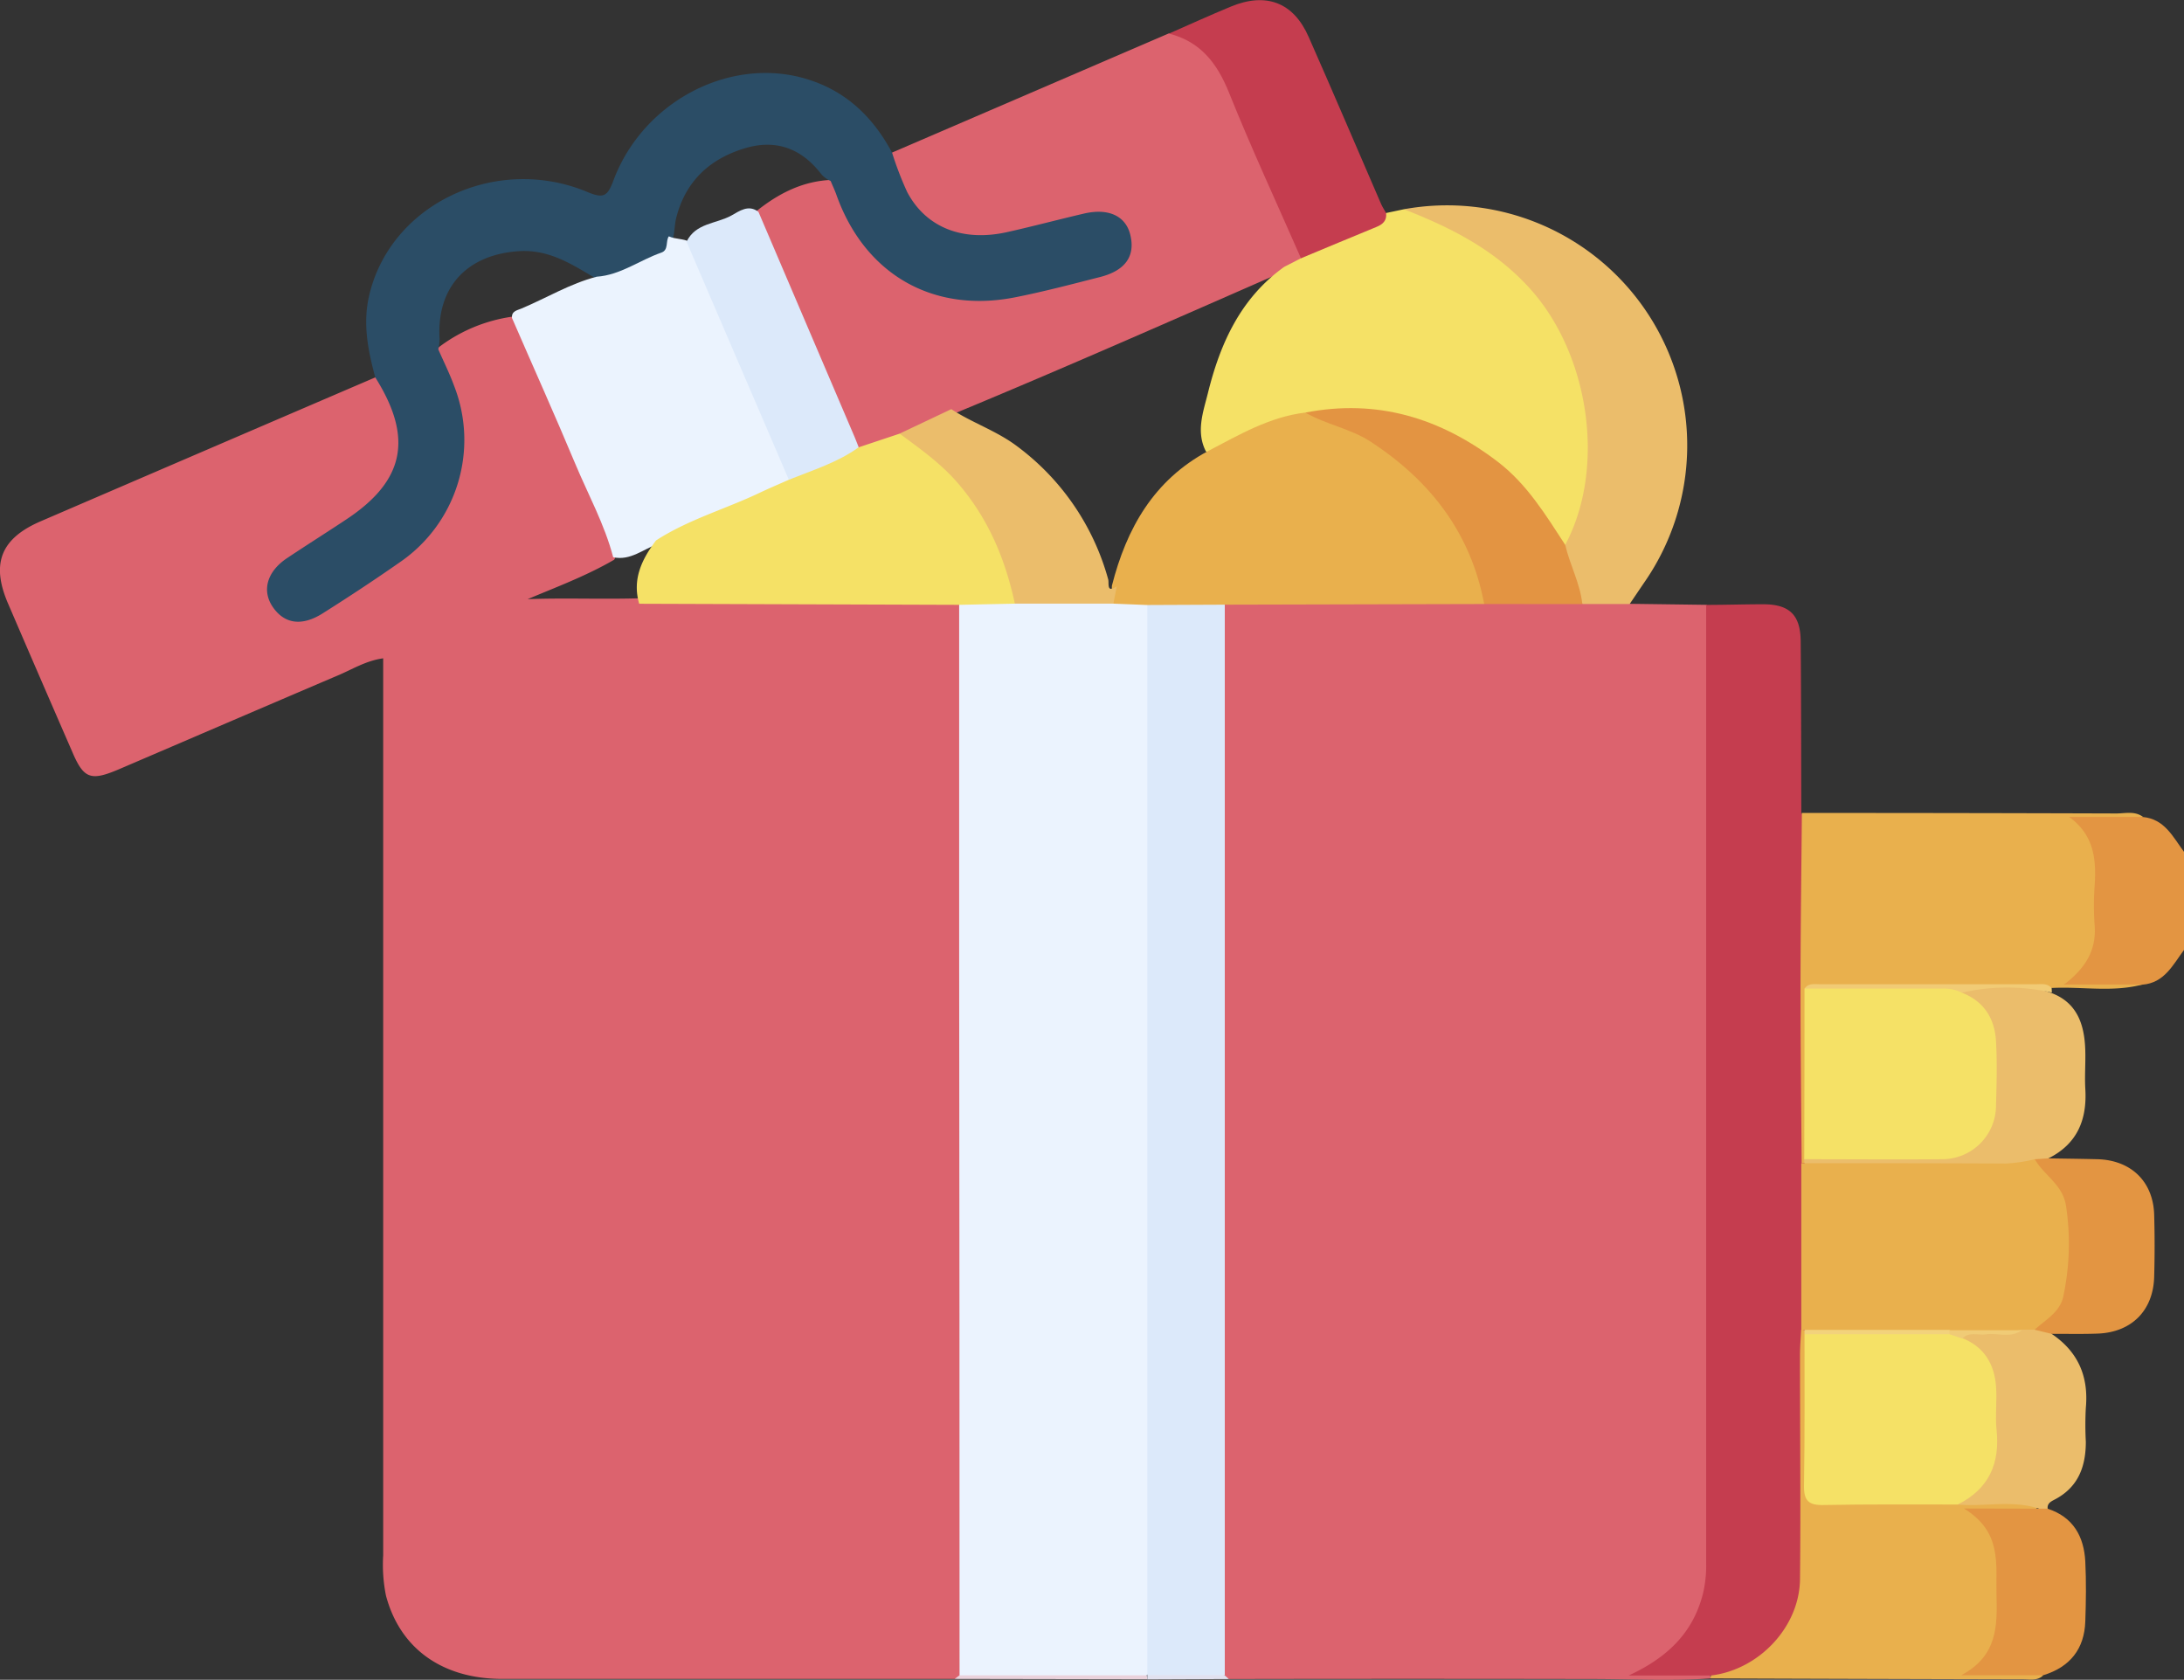 <?xml version="1.0" encoding="UTF-8"?> <svg xmlns="http://www.w3.org/2000/svg" viewBox="0 0 383.06 294.61"><rect x="0" y="0" width="383.06" height="294.61" fill="#333333" stroke="none"/><defs><style>.cls-1{fill:#e39542;}.cls-2{fill:#dc636e;}.cls-3{fill:#c53d4f;}.cls-4{fill:#2b4d66;}.cls-5{fill:#f5e166;}.cls-6{fill:#e9b04d;}.cls-7{fill:#ebbd6b;}.cls-8{fill:#f1cb75;}.cls-9{fill:#ead2dc;}.cls-10{fill:#e1e1ef;}.cls-11{fill:#ebf3fe;}.cls-12{fill:#dce9fa;}.cls-13{fill:#e39442;}.cls-14{fill:#f2d27c;}.cls-15{fill:#f0cb76;}</style></defs><g id="Слой_2" data-name="Слой 2"><g id="Слой_1-2" data-name="Слой 1"><path class="cls-1" d="M375.83,143.29c3.84.35,5.3,3.51,7.23,6.11v17.21c-1.95,2.61-3.43,5.78-7.3,6.09-4.55.54-9.08.16-13.91.26,6.23-10.14,6.55-19.8.06-29.89C366.72,143.13,371.27,142.81,375.83,143.29Z"></path><path class="cls-2" d="M167.44,294.46q-39.66,0-79.31,0c-10.62,0-18-5.38-20.44-14.64a27.48,27.48,0,0,1-.48-7.06q0-76.5,0-153v-4.3c-3.08.42-5.52,2-8.11,3.07C46.27,124,33.48,129.51,20.67,135c-4.77,2-6,1.56-8-3.15Q7,118.84,1.39,105.8c-3-7-1.21-11.38,5.76-14.38Q36.47,78.79,65.82,66.19c2.39.51,2.69,2.76,3.49,4.45a15.6,15.6,0,0,1-2.86,17c-3.64,3.9-8.4,6.19-12.72,9.11a22.08,22.08,0,0,0-4.2,3.09,4.6,4.6,0,0,0-.65,5.85c1.06,1.77,3,3,4.75,2,10.6-6.1,22.32-11.06,26.1-24.51,1.72-6.14.34-11.82-1.92-17.47-.59-1.47-1.67-2.84-1.12-4.6a27.74,27.74,0,0,1,13.08-5.56c1.41.78,2,2.18,2.57,3.54,4.86,11.27,9.79,22.52,14.57,33.83.68,1.62,2,3.29.81,5.25-5,2.9-10.33,4.86-15.18,6.92,6.54-.27,13.55.07,20.56-.19,16.91-.16,33.82-.05,50.73-.05,1.61,0,3.26,0,4.65,1,1.22,1.63,1,3.55,1,5.39q0,88.7,0,177.37a12.76,12.76,0,0,1-.46,4.43A2.42,2.42,0,0,1,167.44,294.46Z"></path><path class="cls-2" d="M300,294.38c-6.85.45-13.7.11-20.55.1q-32-.06-63.92,0A2.51,2.51,0,0,1,214,293a16.82,16.82,0,0,1-.47-5.56q0-87.67,0-175.35c0-2.09-.31-4.26.94-6.18a6.08,6.08,0,0,1,4.24-1.1c13.82,0,27.64-.18,41.45.09,5.76-.14,11.53-.15,17.29,0,2.82.15,5.79-.8,8.41,1l13.45.18c1.34,1.44,1.13,3.25,1.13,5q0,81.64,0,163.29c0,7.94-3.56,14.05-10.21,18.39,3.12,0,6.19-.54,9.19.48A1.08,1.08,0,0,1,300,294.38Z"></path><path class="cls-2" d="M156.46,26.76,205,5.86a9.23,9.23,0,0,1,9.11,5.4c5.15,10.8,9.71,21.87,14.26,32.94a2.18,2.18,0,0,1,0,1.11c-.61,1.39-2,1.68-3.18,2.29C206,56,186.79,64.49,167.39,72.53c-3.28,1.22-6.28,3-9.54,4.29-2.47.87-4.69,2.83-7.6,1.77-2.63-3.39-3.65-7.55-5.36-11.37-3.63-8.15-7.23-16.31-10.7-24.53-.75-1.79-1.9-3.52-1.54-5.64,3.89-3.12,8.16-5.32,13.27-5.5,1.27.78,1.63,2.14,2.13,3.41,4.89,12.48,16.56,18.89,29.65,16.28,5.13-1,10.18-2.4,15.24-3.73,2.18-.57,3.91-1.64,4.18-4.17.36-3.3-1.67-5.33-5.29-5A64.35,64.35,0,0,0,182,40.39a66.35,66.35,0,0,1-8,1.69c-8.6,1.13-17.08-5.66-17.79-14.28A1.72,1.72,0,0,1,156.46,26.76Z"></path><path class="cls-3" d="M300.09,293.86H285.66c6.89-3.19,11.26-7.54,13-14.24a21.25,21.25,0,0,0,.59-5.53l0-168c3.35,0,6.69-.11,10-.11,4.6,0,6.54,1.86,6.58,6.49.09,10,.08,20.07.11,30.1,1.16,1.8.91,3.82.92,5.79.09,18.5-.29,37-.12,55.48q.29,14.46,0,28.92c-.17,14.39.05,28.79,0,43.18,0,7.5-3.57,13-10,16.69C304.79,293.82,302.55,294.67,300.09,293.86Z"></path><path class="cls-4" d="M156.46,26.76a58.34,58.34,0,0,0,2.66,6.93c3.31,6.26,9.81,8.77,17.6,7,4.48-1,8.93-2.19,13.4-3.23,4.3-1,7.31.41,8.12,3.7.93,3.74-.85,6.3-5.31,7.43-4.93,1.26-9.87,2.56-14.86,3.55-14.47,2.87-26.44-4.07-31.38-18-.29-.81-.67-1.6-1-2.4a4.59,4.59,0,0,1-1.75-1.33c-3.41-4.38-7.84-6-13.14-4.45-6.24,1.83-10.56,5.77-12.2,12.27-.3,1.2-.24,2.46-.6,3.66-2.65,5.56-7.86,6.42-13.15,7.15-4.25-2.48-8.24-5.27-13.68-5C82,44.58,76.55,50.28,77.1,59.42a8.13,8.13,0,0,1-.23,1.84c.94,2.15,2,4.27,2.8,6.47A26,26,0,0,1,70,98.7c-4.38,3.06-8.85,6-13.36,8.85-3.71,2.36-6.78,1.88-8.82-1.13-1.92-2.85-1-6.18,2.54-8.54s6.88-4.46,10.3-6.73C71,84.34,72.5,76.8,65.82,66.19c-1.24-4.59-2.18-9.19-1.15-14C68.17,36,86.8,26.9,103.05,33.68c2.79,1.17,3.5.77,4.53-2,5.23-14,20.64-21.91,34-17.79C148.46,16,153.15,20.58,156.46,26.76Z"></path><path class="cls-5" d="M225.25,46.8l2.93-1.5c1.54-2.22,4.18-2.5,6.37-3.55,2.89-1.4,6-2.32,8.56-4.39l3.13-.66c18.41,2.45,33.84,23.13,33.13,39.77-.22,5-.11,10-1.83,14.72-.61,1.71-.83,3.7-2.76,4.65-2.29-.25-2.73-2.36-3.7-3.83Q258,72.21,234.27,72.55a23.57,23.57,0,0,0-5.16.7c-4.85.71-9.21,2.74-13.51,5-1.26.65-2.45,1.84-4.09.92-1.78-3.45-.47-6.93.34-10.19C214,60.25,217.6,52.26,225.25,46.8Z"></path><path class="cls-6" d="M316,204c-.07-10.17-.2-20.35-.2-30.52s.15-20.6.24-30.9q27.57,0,55.14.09c1.57,0,3.24-.47,4.69.6H362.9c4.44,3.21,4.8,7.54,4.48,12.19a47.24,47.24,0,0,0,0,6.73c.34,4.21-1.35,7.43-5.35,10.48h13.73c-5.26,1.41-10.61.33-15.91.61-5.43.75-10.88.24-16.32.32-7,.1-14.11,0-21.17,0-1.45,0-3-.33-4.12,1.05-.86,1.51-.6,3.15-.62,4.75-.11,7.56.18,15.12-.15,22.68a4.58,4.58,0,0,1-.41,1.3A1,1,0,0,1,316,204Z"></path><path class="cls-7" d="M274.53,95.56c7.29-13.67,4.13-33.77-6.41-45.19C262,43.7,254.39,39.88,246.24,36.7a42.11,42.11,0,0,1,42.09,65.55l-2.5,3.69h-8.26C275.71,102.74,273.82,99.53,274.53,95.56Z"></path><path class="cls-6" d="M300.09,293.86c8.42-1,15.53-8.51,15.62-16.89.14-13.09,0-26.19,0-39.28,0-1.49.13-3,.2-4.47a1,1,0,0,1,1.09.59,5.34,5.34,0,0,1,.42,1.3c.36,7.71.06,15.42.18,23.12.06,4.13.36,4.44,4.5,4.48,7.09.08,14.17,0,21.26.05,3.33.16,6.66-.19,10,0,1.57.08,3.27-.16,4.35,1.43-3.66,2.85-7.5,1.42-10.85,1,3.4,2.14,4.51,6,4.36,10.46-.1,3.23.18,6.47-.15,9.69-.43,4.34-2.41,6.94-5.8,7.79,4.44-.09,8.87-1.5,13.1.7-1,1-2.34.7-3.55.7q-27.4-.06-54.81-.16A2.24,2.24,0,0,1,300.09,293.86Z"></path><path class="cls-3" d="M243.11,37.36c.17,1.33-.59,2-1.71,2.45-4.42,1.81-8.82,3.66-13.22,5.49-4.23-9.67-8.68-19.24-12.6-29-2.08-5.19-5-9-10.55-10.41,3.62-1.59,7.22-3.23,10.87-4.74,6.19-2.56,11-.72,13.65,5.37C233.84,16.22,238,26,242.23,35.76,242.47,36.31,242.82,36.83,243.11,37.36Z"></path><path class="cls-7" d="M316.46,204l0-.78c1.36-1.16,3-1,4.63-1,6,0,11.94.06,17.91,0,6.74-.11,9.93-3.4,10-10.21,0-1.87-.1-3.74,0-5.6.3-4.34-.67-8.15-4.17-11a2.58,2.58,0,0,1-.91-1.59c5.32-1.14,10.62-1.58,15.88.34,4.19,1.56,5.6,5,5.89,9,.19,2.6-.09,5.22.06,7.82.33,5.47-1.46,9.71-6.55,12.22a3.53,3.53,0,0,1-2.53,1.26,14.09,14.09,0,0,1-5.14.77q-15.3.09-30.6,0C319.42,205.19,317.74,205.32,316.46,204Z"></path><path class="cls-7" d="M357.63,264.6c-4.68-1.56-9.51-.3-14.25-.73a1.68,1.68,0,0,1,1-1.81c3.92-2.47,5.07-6.15,4.78-10.53a33.58,33.58,0,0,1,0-4.81c.35-4.34-.74-8.07-4.27-10.87a2.19,2.19,0,0,1-.9-1.56c1.17-1.82,3.05-1.22,4.69-1.34,1.84-.13,3.7.17,5.5-.37a8.64,8.64,0,0,1,2.48-.24,3.89,3.89,0,0,1,3.18,1.6c4.63,3.11,6.52,7.46,6,13a55.83,55.83,0,0,0,0,5.93c0,4.4-1.36,8-5.48,10.14-.69.36-1.33.7-1.21,1.63A1.06,1.06,0,0,1,357.63,264.6Z"></path><path class="cls-1" d="M359.84,233.94l-3-.73a1.57,1.57,0,0,1,.57-1.65c6.34-6.42,4.79-14.05,3.27-21.63-.3-1.48-1.58-2.47-2.61-3.56-.77-.83-2.19-1.49-1.2-3.05l2.38-.16c2.86.05,5.72.08,8.58.15,5.93.14,9.84,3.91,10,9.76.1,3.6.1,7.22,0,10.82-.14,5.91-3.91,9.74-9.81,10C365.32,234,362.58,233.93,359.84,233.94Z"></path><path class="cls-1" d="M357.63,264.6l1.49,0c4.51,1.46,6.4,4.87,6.63,9.3.17,3.47.12,7,0,10.44-.15,4.87-2.7,8.05-7.37,9.47H344c6.45-3.45,6.3-8.79,6.17-14.18s1-10.93-5.7-15.06Z"></path><path class="cls-8" d="M359.88,174.09a35.35,35.35,0,0,0-15.72,0c-6.18,1-12.39.3-18.58.38-3,0-6.25.87-9.08-1.07.67-1,1.73-.78,2.69-.78q19,0,37.9,0c1,0,2-.21,2.76.7Z"></path><path class="cls-9" d="M167.44,294.46l.86-.64a4.94,4.94,0,0,1,3.45-1.14c8.78-.07,17.56-.11,26.35,0a5.35,5.35,0,0,1,2.5.62,1.26,1.26,0,0,1,.63,1.22Z"></path><path class="cls-10" d="M201.23,294.54c0-.24,0-.48,0-.71l.52-.49c4.38-.88,8.75-1.44,13,.45l.78.69Z"></path><path class="cls-11" d="M201.23,293.83H168.3q0-63.39-.07-126.78v-61c3-2.24,6.51-.89,9.79-1.17,5.72-.13,11.44-.14,17.16,0,2.19.07,4.49-.53,6.39,1.14,1.06,1.69.88,3.6.88,5.46q0,88.28,0,176.57c0,2,.26,4-1.21,5.71Z"></path><path class="cls-11" d="M104.66,48.53c4.19-.29,7.52-2.9,11.32-4.22,1.35-.46.72-2,1.33-2.86,1.17.54,2.55.36,3.7,1,3,4.33,4.43,9.37,6.52,14.11,3.51,7.93,7.05,15.85,10.37,23.86.52,1.24,1.33,2.43.76,3.88-5.15,3.7-11.27,5.39-16.91,8.09-2.1,1-4.27,1.9-6.34,3-2.58.91-4.83,3-7.86,2.34-1.51-5.77-4.4-11-6.67-16.43-3.58-8.56-7.38-17-11.08-25.53-.12-1.2.9-1.34,1.64-1.65C95.85,52.27,100,49.73,104.66,48.53Z"></path><path class="cls-5" d="M115.06,94.79c5.66-3.67,12.17-5.5,18.2-8.37,1.68-.8,3.4-1.52,5.1-2.28a34.15,34.15,0,0,1,12.25-5.69l7.2-2.4c3.64.07,5.73,2.9,7.94,5a41.93,41.93,0,0,1,12.5,22c.19.94.59,1.94-.23,2.82l-9.79.21-56.12-.19C110.86,101.6,112.57,98.09,115.06,94.79Z"></path><path class="cls-12" d="M201.23,293.8V106.11a16.18,16.18,0,0,1,13.59-.06q0,93.87,0,187.74Z"></path><path class="cls-6" d="M214.82,106.05l-13.59.06-5.95-.24c-.94-1-.21-2.09-.26-3.14,2.56-10.06,7.34-18.52,16.86-23.62,5.45-2.84,10.77-6,17.07-6.75,14,1.82,29.41,16.94,31.7,31.12.14.85.4,1.73-.33,2.46Z"></path><path class="cls-13" d="M260.32,105.94c-2.35-12.47-9.44-21.62-19.89-28.46-3.56-2.33-7.82-3-11.48-5.12,12.61-2.44,23.69.94,33.74,8.62,5.14,3.93,8.4,9.31,11.84,14.58.81,3.52,2.62,6.75,3,10.39Z"></path><path class="cls-12" d="M150.61,78.45c-3.72,2.68-8.06,4-12.25,5.69L120.42,42.4c1.57-3.3,5.2-3.13,7.86-4.6,1.41-.78,3-2,4.75-.64l16.9,39.57C150.17,77.29,150.38,77.88,150.61,78.45Z"></path><path class="cls-7" d="M166.85,71.76c3.63,2.37,7.8,3.75,11.33,6.35a43.37,43.37,0,0,1,16.19,23.5c.19.66-.35,2.53,1.51,1.2l-.6,3.06H178c-1.72-8-4.8-15.25-10.32-21.5-2.93-3.3-6.43-5.75-9.89-8.32Z"></path><path class="cls-6" d="M356.9,203.32c1.64,2.89,5,4.46,5.5,8.38a44.36,44.36,0,0,1-.53,15.76c-.61,2.7-3.09,4-5,5.75l-2.27,0c-4.21.91-8.59-.32-12.77,1-6.92,0-13.84,0-20.76,0-1.59,0-3.24.19-4.58-1l-.55,0q0-14.59,0-29.2a4.13,4.13,0,0,0,.5,0c11.78,0,23.56,0,35.33.06A28,28,0,0,0,356.9,203.32Z"></path><path class="cls-5" d="M316.5,173.39c8,0,16.05,0,24.08,0a7.13,7.13,0,0,1,3.58.74c3.88,1.53,5.72,4.58,5.93,8.55.21,3.72.1,7.45,0,11.17a9.44,9.44,0,0,1-9.45,9.46c-8.06.07-16.12,0-24.19,0Q316.5,188.32,316.5,173.39Z"></path><path class="cls-5" d="M344.17,234.69c3.88,1.54,5.66,4.6,5.93,8.58.18,2.47-.18,5,.08,7.45.64,5.94-1.33,10.42-6.8,13.15-7.85,0-15.71-.06-23.56.09-2.62.06-3.45-.78-3.41-3.4.15-8.85.08-17.71.09-26.56,5.85-.9,11.74-.19,17.61-.39,2.34-.08,4.68,0,7,0C342.27,233.6,343.47,233.43,344.17,234.69Z"></path><path class="cls-14" d="M341.91,234,316.5,234c0-.25,0-.51,0-.76H341.9c.25.15.33.3.25.46S342,234,341.91,234Z"></path><path class="cls-15" d="M341.91,234c0-.24,0-.47,0-.7l12.7,0c-2,1.48-4.21.41-6.3.73-1.39.2-2.93-.53-4.13.73Z"></path></g></g></svg> 